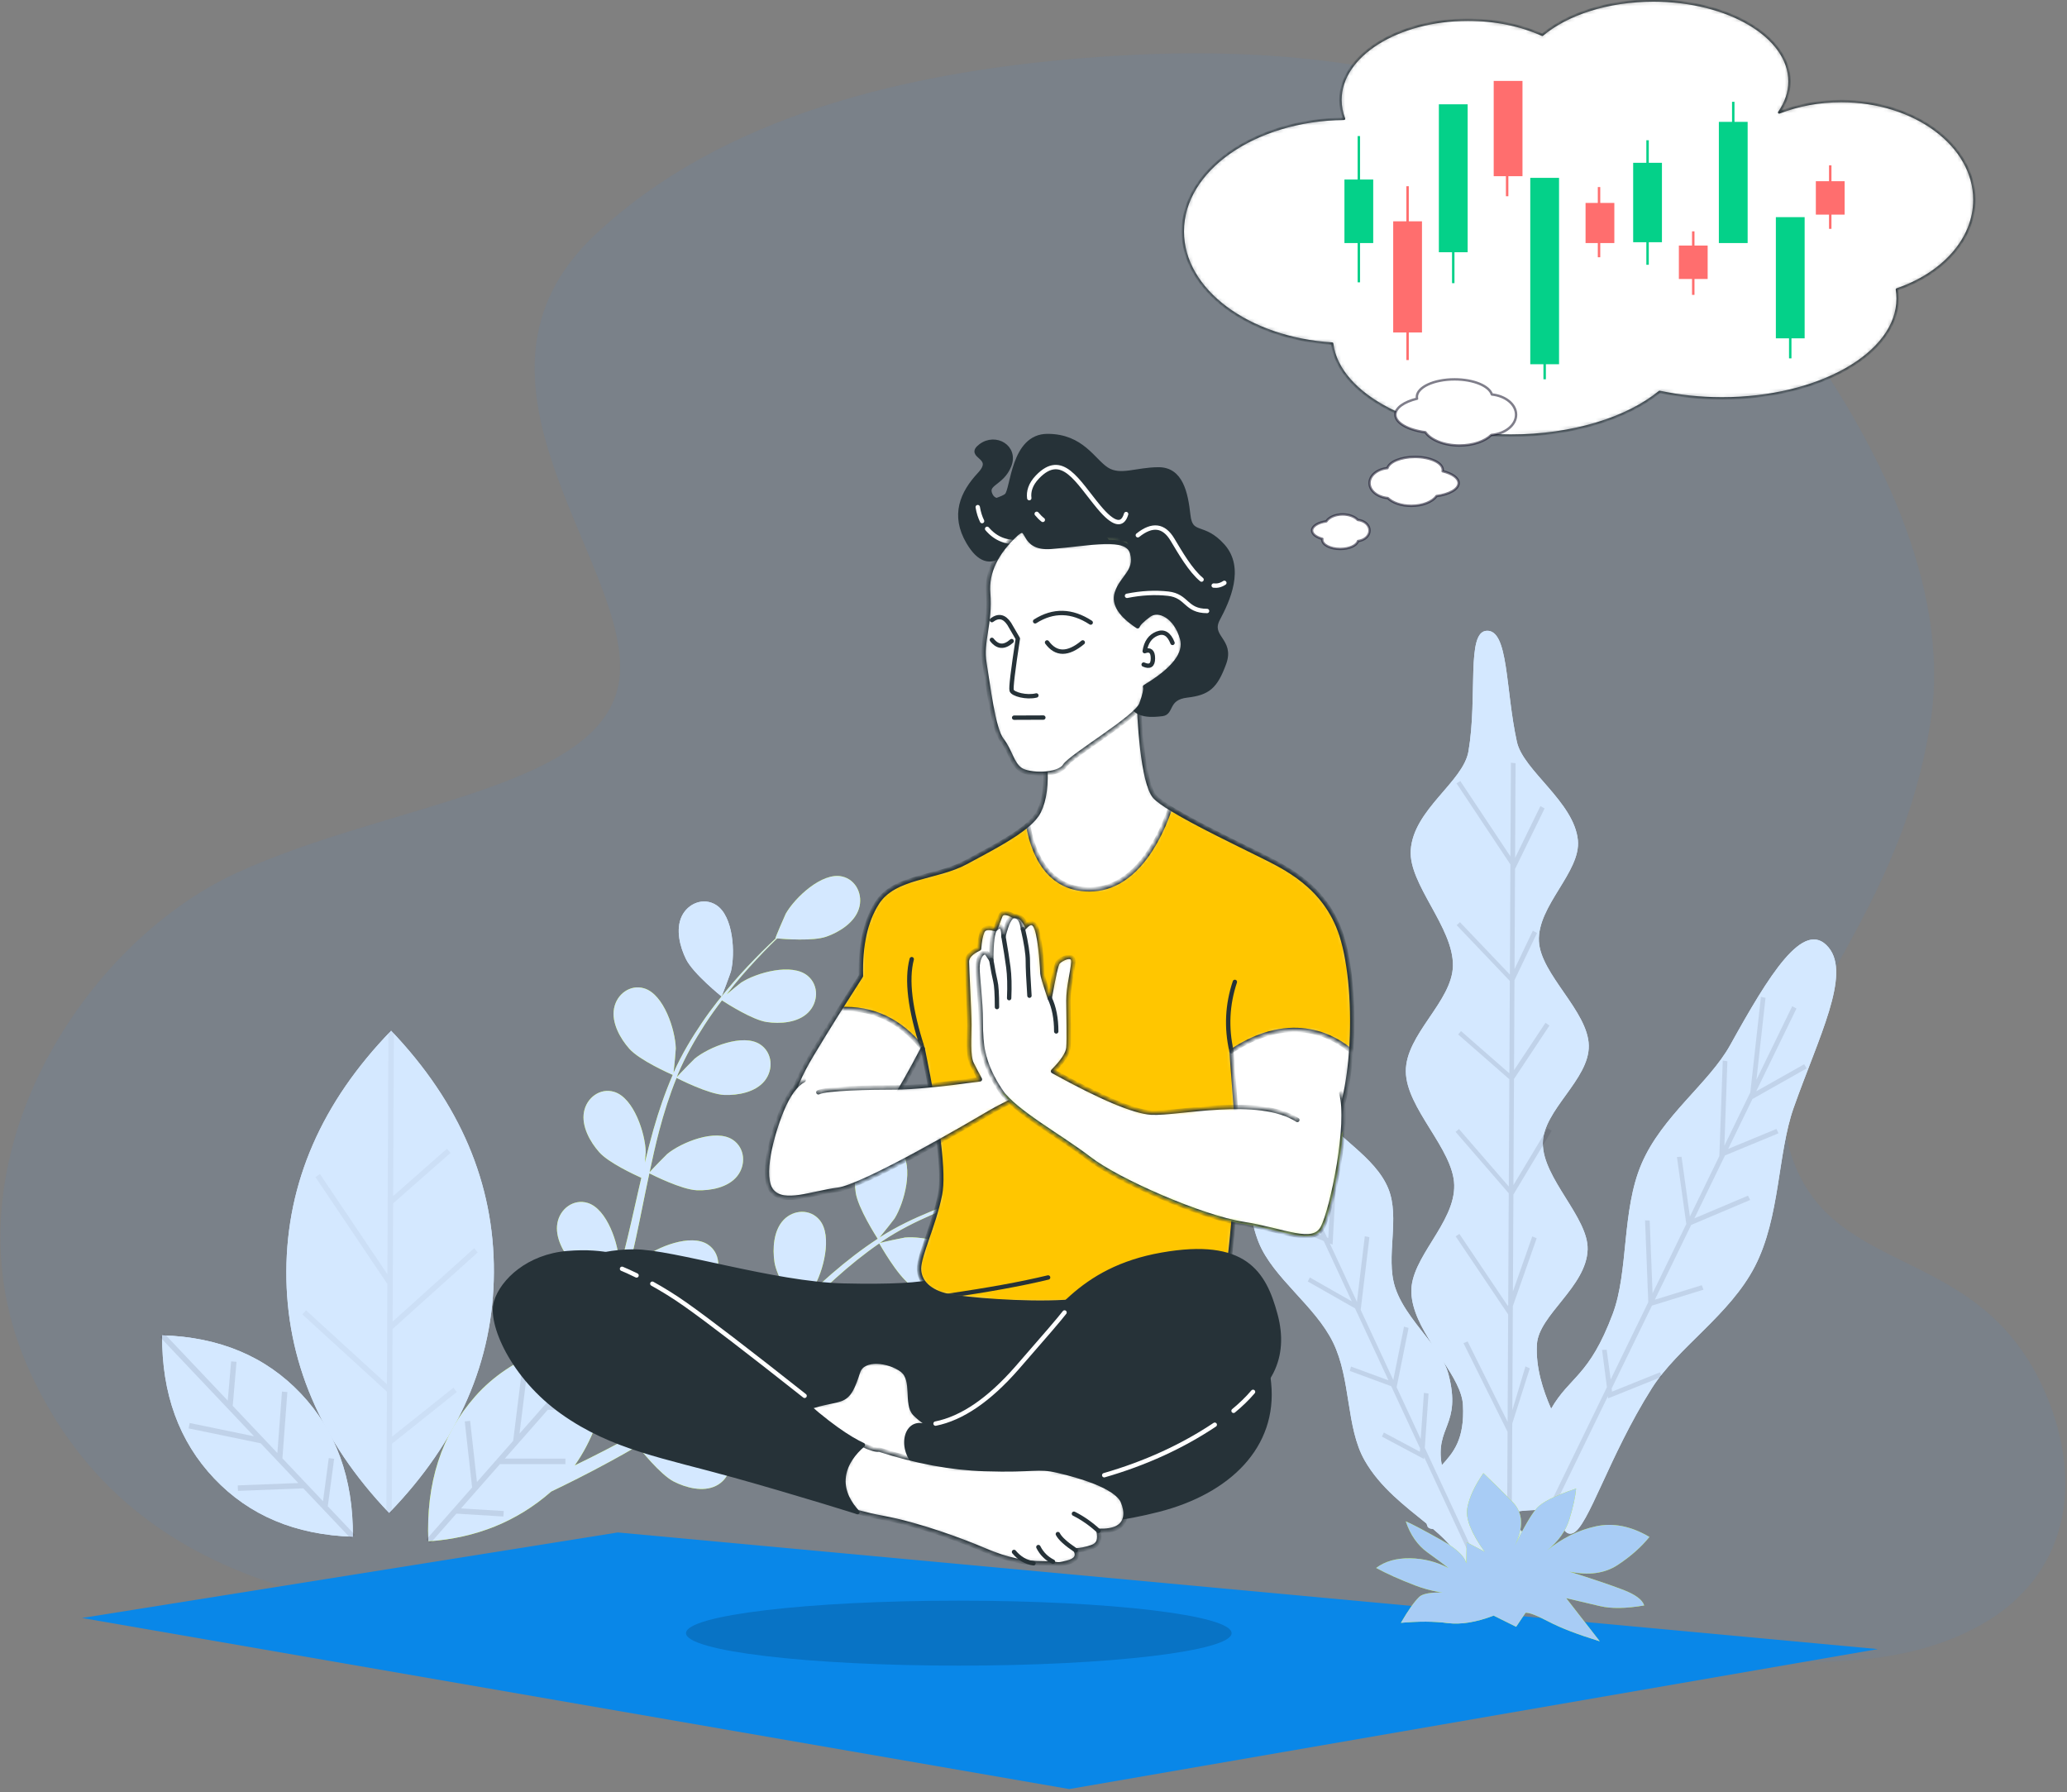 <svg xmlns="http://www.w3.org/2000/svg" xmlns:xlink="http://www.w3.org/1999/xlink" width="503px" height="436px" viewBox="0 0 503 436"><rect x="0" y="0" width="503" height="436" fill="#808080" stroke="none"/><title>master-your-mind</title><defs><path d="M62.663,19.361 C63.064,24.37 62.56,28.279 61.159,31.081 C59.056,35.292 50.641,39.499 43.426,43.405 C36.214,47.314 25.995,46.711 21.788,53.323 C18.982,57.732 17.68,63.642 17.878,71.056 C13.473,77.87 9.464,84.28 5.857,90.293 C0.447,99.31 -2.558,108.626 4.353,113.737 C11.266,118.845 19.684,111.332 24.189,104.117 C27.197,99.31 30.102,94.199 32.908,88.789 C36.715,107.423 38.116,119.246 37.115,124.255 C35.611,131.768 32.004,138.983 32.004,142.289 C32.004,145.596 34.71,148.001 38.917,148.902 C43.125,149.803 57.551,151.005 67.47,150.406 C77.388,149.803 105.642,148.001 106.845,144.091 C107.646,141.488 108.647,131.169 109.849,113.134 C121.672,117.143 129.384,115.539 132.992,108.328 C138.402,97.505 138.703,73.16 134.798,61.138 C130.888,49.116 120.97,44.607 114.957,41.603 C108.948,38.598 92.418,30.783 89.413,27.477 C86.405,24.171 85.504,7.939 85.504,2.529 C85.504,-2.88 84.905,2.231 79.194,6.438 C75.387,9.244 69.875,13.551 62.663,19.361 Z" id="path-1"></path><path d="M102.542,11.451 C97.856,9.106 86.771,3.838 80.691,0.064 C78.693,6.069 72.823,19.865 61.067,19.865 C50.24,19.865 47.059,9.73 46.126,4.058 C42.536,7.208 36.434,10.316 31.011,13.253 C23.799,17.162 13.579,16.559 9.372,23.171 C6.566,27.58 5.264,33.49 5.463,40.904 C3.977,43.206 2.256,45.906 0.305,49.006 C8.396,48.605 15.126,51.815 20.493,58.637 C24.299,77.271 25.7,89.094 24.7,94.103 C23.196,101.616 19.588,108.831 19.588,112.137 C19.588,115.443 22.295,117.849 26.502,118.75 C30.709,119.651 45.136,120.853 55.054,120.254 C64.972,119.651 93.227,117.849 94.429,113.939 C95.231,111.336 96.231,101.017 97.434,82.982 L95.632,59.24 C110.736,49.251 121.296,56.242 124.755,59.251 C125.493,49.045 124.642,37.949 122.382,30.986 C118.473,18.964 108.555,14.455 102.542,11.451 Z" id="path-3"></path><path d="M9.273,40.737 C7.297,41.791 5.52,44.228 3.938,48.048 C1.568,53.777 -1.398,64.444 1.568,67.803 C4.53,71.162 11.248,68.2 17.57,67.409 C23.891,66.618 50.17,51.209 54.515,48.641 C58.864,46.072 62.418,45.083 63.802,42.713 C65.185,40.34 64.791,31.844 64.987,27.697 C65.118,24.93 64.855,17.357 64.196,4.977 C63.277,1.947 62.025,0.564 60.442,0.827 C58.598,-0.227 57.481,-0.227 57.083,0.827 C56.689,1.88 56.296,2.934 55.898,3.987 C54.189,3.462 53.132,3.657 52.738,4.58 C52.344,5.502 52.078,6.885 51.947,8.73 C49.971,9.652 48.985,10.706 48.985,11.891 C48.985,13.668 49.577,24.338 49.577,27.3 C49.577,30.266 49.183,34.81 50.17,36.786 C50.829,38.102 51.486,39.354 52.145,40.539 C42.529,41.855 35.682,42.514 31.599,42.514 C25.473,42.514 14.803,42.713 12.827,43.699" id="path-5"></path><path d="M77.959,49.708 C68.477,43.582 48.719,48.325 42.397,47.931 C38.183,47.665 30.212,44.309 18.492,37.853 C20.862,35.484 22.114,33.572 22.245,32.124 C22.444,29.95 22.245,24.022 22.245,20.667 C22.245,17.307 23.231,13.948 23.43,11.38 C23.629,8.812 20.269,10.589 19.677,11.38 C19.28,11.905 18.623,14.803 17.701,20.071 C16.516,16.516 15.924,14.54 15.924,14.147 C15.924,13.551 15.527,6.243 14.54,3.278 C13.881,1.302 12.76,1.302 11.181,3.278 C10.982,1.501 10.39,0.117 9.007,0.117 C8.084,0.117 7.229,1.763 6.438,5.058 C6.438,2.093 5.452,2.292 4.463,3.278 C3.806,3.938 3.476,6.438 3.476,10.787 L2.292,9.007 C0.908,8.613 0.117,10.787 0.117,12.763 C0.117,14.739 0.908,20.667 0.908,25.604 C0.908,28.896 1.103,31.401 1.501,33.111 C2.157,36.275 3.608,39.499 5.846,42.795 C9.205,47.733 20.468,53.859 27.382,59.19 C34.295,64.525 54.646,73.415 64.724,74.997 C74.798,76.579 81.712,80.332 84.085,75.987 C86.455,71.638 90.8,50.301 88.629,43.188" id="path-7"></path><path d="M38.009,16.988 C35.64,15.934 33.664,14.618 32.082,13.036 C29.712,10.667 32.082,4.739 28.921,2.366 C25.761,-0.004 19.439,-0.795 18.254,2.763 C17.066,6.318 16.279,8.691 13.905,9.478 C11.536,10.269 8.769,10.269 4.423,12.245 C1.525,13.561 0.078,16.591 0.078,21.333 C8.769,22.387 16.935,24.363 24.576,27.261 C32.213,30.159 37.747,30.819 41.17,29.237 C41.436,23.969 40.382,19.886 38.009,16.988 Z" id="path-9"></path><path d="M52.312,6.293 C47.176,5.105 46.778,6.293 34.529,5.896 C26.364,5.633 17.804,4.051 8.847,1.156 C8.081,1.27 6.754,0.89 4.867,0.018 C2.827,1.784 0.38,4.629 0.153,8.269 C-0.06,11.653 1.767,14.459 3.512,16.35 C5.665,16.921 7.694,17.4 9.634,17.751 C18.329,19.333 28.999,23.284 34.529,25.654 C40.063,28.024 44.409,28.815 48.754,28.815 C53.103,28.815 51.411,29.46 54.575,28.669 C56.682,28.144 57.378,27.137 56.658,25.654 C57.711,25.654 59.031,25.392 60.609,24.863 C62.191,24.338 62.716,23.018 62.191,20.911 C64.185,20.968 65.703,20.723 66.746,20.174 C69.155,18.907 69.155,16.243 68.119,13.799 C66.54,10.092 57.449,7.478 52.312,6.293 Z" id="path-11"></path><path d="M8.216,0.706 C3.207,5.314 0.901,10.12 1.302,15.133 C1.905,22.646 -0.5,26.853 0.401,32.263 C1.302,37.672 2.504,48.194 4.608,50.897 C6.711,53.603 7.013,56.608 9.117,58.112 C11.22,59.612 18.435,59.612 19.936,57.211 C21.44,54.806 37.371,45.487 38.573,42.181 C39.372,39.978 39.673,38.573 39.474,37.974 C46.487,33.767 49.492,29.858 48.492,26.254 C46.988,20.84 42.78,18.737 40.375,20.542 C38.772,21.745 37.871,22.646 37.669,23.245 C33.476,20.489 31.784,17.807 32.582,15.2 C33.785,11.295 37.538,9.954 36.335,5.445 C35.132,0.936 26.147,3.189 16.577,3.923 C9.085,4.498 11.568,-2.061 8.216,0.706 Z" id="path-13"></path><path d="M192.642,48.611 C192.642,35.344 178.135,24.59 160.236,24.59 C154.779,24.59 149.642,25.596 145.129,27.362 C146.75,25.037 147.65,22.49 147.65,19.816 C147.65,8.941 132.828,0.121 114.541,0.121 C103.365,0.121 93.489,3.42 87.494,8.465 C82.399,6.158 76.153,4.796 69.398,4.796 C52.263,4.796 38.373,13.534 38.373,24.316 C38.373,25.895 38.677,27.428 39.241,28.897 C17.509,29.148 0.004,41.315 0.004,56.297 C0.004,70.609 15.979,82.354 36.354,83.593 C37.892,96.103 56.767,105.99 79.84,105.99 C94.919,105.99 108.209,101.766 116.038,95.346 C120.753,96.362 125.861,96.924 131.203,96.924 C154.824,96.924 173.971,86.048 173.971,72.631 C173.971,71.889 173.903,71.154 173.788,70.429 C184.915,66.626 192.642,58.289 192.642,48.611 Z" id="path-15"></path></defs><g id="Page-1" stroke="none" stroke-width="1" fill="none" fill-rule="evenodd"><g id="Psychology-and-Mindset-(Video-hero)" transform="translate(-797, -1339)"><g id="trading-is-mental" transform="translate(-2, -309)"><g id="master-your-mind" transform="translate(799, 1648)"><g id="2926541-ai" transform="translate(0, 12.33)"><path d="M65.767,372.721 C41.174,364.458 20.079,349.41 7.233,321.332 C-15.333,272.009 19.54,217.552 57.492,200.085 C95.445,182.613 148.779,179.533 150.833,151.789 C152.883,124.045 107.752,79.86 144.68,44.925 C175.836,15.449 221.662,5.236 263.081,1.843 C332.048,-3.804 394.544,9.405 437.18,67.959 C456.006,93.819 474.922,129.888 469.825,163.092 C461.617,216.521 425.719,238.1 435.976,268.929 C446.234,299.753 483.157,289.476 498.544,328.523 C507.318,350.785 502.171,372.819 480.14,384.042 C455.088,396.8 425.162,390.506 398.376,390.158 C355.759,389.613 313.15,388.497 270.545,387.301 C234.848,386.301 199.155,385.153 163.466,383.926 C130.879,382.81 97.049,383.229 65.767,372.721 Z" id="&lt;Path&gt;" fill="#388AF7" fill-rule="nonzero" opacity="0.08"></path><polygon id="&lt;Path&gt;" fill="#0987E8" fill-rule="nonzero" points="150.343 360.523 19.948 381.332 260.196 422.956 456.976 388.902"></polygon><g id="Plants" transform="translate(38.939, 140.983)"><path d="M397.546,116.213 C393.608,127.355 394.296,142.79 388.117,154.79 C382.001,166.663 369.33,174.492 363.02,184.47 C352.552,201.029 347.521,218.326 343.804,219.709 C341.048,220.734 340.551,215.162 339.583,213.902 C339.519,213.821 339.434,213.739 339.331,213.665 C336.007,214.321 329.058,213.81 328.657,215.314 C328.072,217.506 337.979,224.342 337.156,225.988 C336.053,228.191 327.88,221.27 326.096,221.671 C325.816,221.735 325.479,222.079 325.106,222.572 C325.418,225.988 320.133,229.663 320.292,231.955 C320.569,235.906 320.331,239.642 315.802,235.069 C314.156,233.402 317.022,226.751 314.446,223.342 C313.255,221.767 311.637,220.245 309.796,218.688 C309.196,218.652 308.728,218.51 308.498,218.184 L308.2,217.365 C303.123,213.225 296.916,208.649 293.127,201.973 C288.579,193.956 289.867,182.349 285.465,173.311 C281.13,164.414 270.886,157.649 267.381,149.015 C263.294,138.948 266.427,127.902 264.476,120.027 C260.793,105.163 259.357,93.252 268.853,96.309 C275.011,98.296 277.125,109.143 282.287,117.292 C286.153,123.396 295.653,128.019 298.874,135.812 C301.846,143.006 298.179,152.435 300.537,159.827 C302.183,164.985 306.366,169.483 309.611,173.843 C307.011,169.767 304.688,165.507 304.514,161.186 C304.173,152.726 315.181,144.315 314.943,134.993 C314.716,126.21 303.233,116.359 303.17,107.363 C303.106,98.324 314.461,90.396 314.627,81.68 C314.808,72.347 303.829,61.872 304.361,53.55 C304.996,43.621 317.142,36.945 318.409,29.492 C320.704,16.02 317.806,0.39 322.846,0.156 C328.199,-0.092 327.369,14.32 330.196,27.183 C331.732,34.164 344.098,41.769 345.035,51.085 C345.815,58.825 335.12,67.033 335.553,75.707 C335.957,83.77 347.536,92.723 347.688,101.073 C347.837,109.37 336.557,116.742 336.507,124.83 C336.454,133.393 347.624,142.914 347.404,150.686 C347.145,159.763 335.475,166.617 335.067,173.765 C334.744,179.391 336.511,184.861 338.526,189.44 C343.08,181.516 347.791,181.64 353.527,166.337 C357.415,155.961 355.652,141.264 360.512,129.885 C365.496,118.207 376.929,110.275 382.094,100.97 C391.508,84.004 400.036,69.974 406.041,77.204 C411.55,83.837 403.629,99.002 397.546,116.213 Z M312.229,177.844 C312.8,178.901 313.265,179.962 313.542,181.03 C316.805,193.576 310.232,193.633 311.921,203.172 C314.656,200.178 317.515,196.957 317.068,188.518 C316.898,185.244 314.72,181.647 312.229,177.844 Z M318.434,216.953 C319.413,217.556 320.512,218.141 321.541,218.748 C321.63,217.992 321.566,217.379 321.25,217.01 C320.892,216.588 319.814,216.673 318.434,216.953 Z" id="&lt;Compound-Path&gt;" fill="#D4E8FF"></path><path d="M397.546,116.213 C393.608,127.355 394.296,142.79 388.117,154.79 C382.001,166.663 369.33,174.492 363.02,184.47 C352.552,201.029 347.521,218.326 343.804,219.709 C341.048,220.734 340.551,215.162 339.583,213.902 C339.519,213.821 339.434,213.739 339.331,213.665 C336.007,214.321 329.058,213.81 328.657,215.314 C328.072,217.506 337.979,224.342 337.156,225.988 C336.053,228.191 327.88,221.27 326.096,221.671 C325.816,221.735 325.479,222.079 325.106,222.572 C325.418,225.988 320.133,229.663 320.292,231.955 C320.569,235.906 320.331,239.642 315.802,235.069 C314.156,233.402 317.022,226.751 314.446,223.342 C313.255,221.767 311.637,220.245 309.796,218.688 C309.196,218.652 308.728,218.51 308.498,218.184 L308.2,217.365 C303.123,213.225 296.916,208.649 293.127,201.973 C288.579,193.956 289.867,182.349 285.465,173.311 C281.13,164.414 270.886,157.649 267.381,149.015 C263.294,138.948 266.427,127.902 264.476,120.027 C260.793,105.163 259.357,93.252 268.853,96.309 C275.011,98.296 277.125,109.143 282.287,117.292 C286.153,123.396 295.653,128.019 298.874,135.812 C301.846,143.006 298.179,152.435 300.537,159.827 C302.183,164.985 306.366,169.483 309.611,173.843 C307.011,169.767 304.688,165.507 304.514,161.186 C304.173,152.726 315.181,144.315 314.943,134.993 C314.716,126.21 303.233,116.359 303.17,107.363 C303.106,98.324 314.461,90.396 314.627,81.68 C314.808,72.347 303.829,61.872 304.361,53.55 C304.996,43.621 317.142,36.945 318.409,29.492 C320.704,16.02 317.806,0.39 322.846,0.156 C328.199,-0.092 327.369,14.32 330.196,27.183 C331.732,34.164 344.098,41.769 345.035,51.085 C345.815,58.825 335.12,67.033 335.553,75.707 C335.957,83.77 347.536,92.723 347.688,101.073 C347.837,109.37 336.557,116.742 336.507,124.83 C336.454,133.393 347.624,142.914 347.404,150.686 C347.145,159.763 335.475,166.617 335.067,173.765 C334.744,179.391 336.511,184.861 338.526,189.44 C343.08,181.516 347.791,181.64 353.527,166.337 C357.415,155.961 355.652,141.264 360.512,129.885 C365.496,118.207 376.929,110.275 382.094,100.97 C391.508,84.004 400.036,69.974 406.041,77.204 C411.55,83.837 403.629,99.002 397.546,116.213 Z M312.229,177.844 C312.8,178.901 313.265,179.962 313.542,181.03 C316.805,193.576 310.232,193.633 311.921,203.172 C314.656,200.178 317.515,196.957 317.068,188.518 C316.898,185.244 314.72,181.647 312.229,177.844 Z M318.434,216.953 C319.413,217.556 320.512,218.141 321.541,218.748 C321.63,217.992 321.566,217.379 321.25,217.01 C320.892,216.588 319.814,216.673 318.434,216.953 Z" id="&lt;Compound-Path&gt;" fill="#D4E8FF"></path><polygon id="&lt;Path&gt;" fill-opacity="0.1" fill="#131127" fill-rule="nonzero" points="333.336 179.625 332.275 179.132 329.083 189.806 329.21 164.467 335.007 147.972 333.935 147.511 329.228 160.906 329.345 137.33 338.657 121.814 337.674 121.165 329.356 135.025 329.487 109.211 338.114 96.217 337.153 95.532 329.498 107.061 329.608 85.164 335.099 73.688 334.074 73.117 329.622 82.468 329.742 58.112 336.936 43.384 335.911 42.812 329.757 55.412 329.874 32.376 328.739 32.27 328.625 55.065 316.426 36.718 315.504 37.289 328.614 57.012 328.483 83.794 316.327 71.045 315.543 71.794 328.472 85.355 328.363 107.834 316.596 97.551 315.897 98.377 328.355 109.268 328.224 135.372 316.103 121.382 315.277 122.084 328.214 137.015 328.079 164.173 327.99 164.425 316.209 146.908 315.287 147.486 328.068 166.486 327.937 192.626 318.203 173.055 317.199 173.488 327.923 195.052 327.763 227.01 328.895 227.113 329.065 193.048"></polygon><polygon id="&lt;Path&gt;" fill-opacity="0.096" fill="#131127" fill-rule="nonzero" points="393.863 122.421 393.353 121.364 381.608 126.22 387.517 114.078 400.724 106.625 400.103 105.621 388.422 112.212 398.223 92.067 397.198 91.496 388.489 109.395 390.699 89.456 389.575 89.229 386.999 112.457 380.689 125.433 381.42 104.883 380.288 104.741 379.461 127.955 372.292 142.687 370.26 128.129 369.139 128.189 371.416 144.492 363.211 161.36 362.512 143.648 361.381 143.595 362.165 163.506 353.02 182.31 352.044 175.091 350.92 175.113 352.098 184.208 337.397 214.42 338.423 214.991 352.335 186.397 352.392 186.918 365.51 181.64 365.01 180.579 353.339 185.276 353.257 184.499 363.062 164.347 375.602 160.473 375.183 159.384 363.757 162.913 372.612 144.716 386.95 138.65 386.432 137.596 373.388 143.112 380.838 127.809"></polygon><polygon id="&lt;Path&gt;" fill-opacity="0.1" fill="#131127" fill-rule="nonzero" points="308.696 185.744 307.568 185.563 306.788 196.808 300.931 184.208 303.836 169.781 302.726 169.462 300.112 182.445 292.187 165.393 294.308 147.706 293.184 147.472 291.272 163.421 284.685 149.246 285.344 149.515 286.291 132.116 285.16 131.953 284.294 147.894 284 147.774 276.583 131.818 278.016 115.5 276.888 115.298 275.621 129.746 267.803 112.921 266.785 113.326 275.096 131.208 266.001 125.617 265.476 126.571 275.926 132.999 282.507 147.16 273.855 143.595 273.507 144.641 283.191 148.628 290.016 163.311 279.8 157.497 279.31 158.476 290.807 165.021 298.948 182.534 289.828 179.174 289.523 180.238 299.608 183.956 306.632 199.068 306.575 199.891 297.813 195.229 297.356 196.223 307.593 201.671 307.625 201.207 321.052 230.096 322.07 229.691 307.781 198.947"></polygon><g id="Group-39" transform="translate(295.944, 205.116)" fill-rule="nonzero"><path d="M21.901,23.501 C22.564,21.305 20.567,18.904 15.899,16.293 C11.234,13.682 8.34,12.16 7.212,11.727 C8.315,15.012 10.071,17.524 12.479,19.269 C14.892,21.011 16.605,22.284 17.619,23.082 C14.725,21.561 11.607,20.769 8.265,20.713 C4.924,20.656 2.171,21.436 0,23.054 C2.522,24.43 5.661,25.842 9.422,27.286 C13.182,28.733 17.162,29.446 21.365,29.425 C15.282,28.723 11.642,28.96 10.447,30.134 C9.251,31.308 7.779,33.398 6.03,36.406 C10.344,36.019 14.115,36.037 17.346,36.463 C20.574,36.885 24.324,36.285 28.595,34.657 L34.068,37.371 L36.36,33.962 C37.222,33.884 39.102,34.607 42,36.129 C44.895,37.651 49.031,39.24 54.405,40.897 L46.25,30.407 C48.992,31.053 51.734,31.699 54.476,32.344 C57.222,32.99 60.804,32.937 65.228,32.185 C64.809,30.798 63.096,29.524 60.088,28.371 C57.08,27.215 52.702,25.736 46.952,23.934 C51.684,24.938 55.622,24.405 58.765,22.344 C61.908,20.283 64.486,18.006 66.501,15.512 C62.021,12.873 57.665,12.015 53.429,12.941 C49.198,13.863 45.246,15.817 41.581,18.804 C44.348,16.598 46.175,14.033 47.062,11.103 C47.949,8.177 48.481,5.725 48.658,3.749 C43.525,5.456 40.308,7.077 38.999,8.62 C37.694,10.159 35.945,13.164 33.749,17.634 C35.945,13.164 35.76,9.62 33.196,7.002 C30.631,4.381 28.265,2.047 26.094,1.14894951e-13 C23.93,3.143 22.625,5.981 22.181,8.514 C21.734,11.05 23.136,14.576 26.385,19.095 L22.039,16.811 L21.901,23.501 Z" id="&lt;Path&gt;" fill="#C6FF00"></path><path d="M21.901,23.501 C22.564,21.305 20.567,18.904 15.899,16.293 C11.234,13.682 8.34,12.16 7.212,11.727 C8.315,15.012 10.071,17.524 12.479,19.269 C14.892,21.011 16.605,22.284 17.619,23.082 C14.725,21.561 11.607,20.769 8.265,20.713 C4.924,20.656 2.171,21.436 0,23.054 C2.522,24.43 5.661,25.842 9.422,27.286 C13.182,28.733 17.162,29.446 21.365,29.425 C15.282,28.723 11.642,28.96 10.447,30.134 C9.251,31.308 7.779,33.398 6.03,36.406 C10.344,36.019 14.115,36.037 17.346,36.463 C20.574,36.885 24.324,36.285 28.595,34.657 L34.068,37.371 L36.36,33.962 C37.222,33.884 39.102,34.607 42,36.129 C44.895,37.651 49.031,39.24 54.405,40.897 L46.25,30.407 C48.992,31.053 51.734,31.699 54.476,32.344 C57.222,32.99 60.804,32.937 65.228,32.185 C64.809,30.798 63.096,29.524 60.088,28.371 C57.08,27.215 52.702,25.736 46.952,23.934 C51.684,24.938 55.622,24.405 58.765,22.344 C61.908,20.283 64.486,18.006 66.501,15.512 C62.021,12.873 57.665,12.015 53.429,12.941 C49.198,13.863 45.246,15.817 41.581,18.804 C44.348,16.598 46.175,14.033 47.062,11.103 C47.949,8.177 48.481,5.725 48.658,3.749 C43.525,5.456 40.308,7.077 38.999,8.62 C37.694,10.159 35.945,13.164 33.749,17.634 C35.945,13.164 35.76,9.62 33.196,7.002 C30.631,4.381 28.265,2.047 26.094,1.14894951e-13 C23.93,3.143 22.625,5.981 22.181,8.514 C21.734,11.05 23.136,14.576 26.385,19.095 L22.039,16.811 L21.901,23.501 Z" id="&lt;Path&gt;" fill="#A8CCF5"></path></g><path d="M136.639,89.118 C136.635,89.115 129.775,83.609 128.015,80.073 C126.518,77.061 125.433,72.801 126.979,69.594 C128.49,66.454 132.282,64.947 135.326,66.873 C139.554,69.544 140.009,78.657 138.93,83.042 C138.838,83.421 136.713,89.175 136.639,89.118 Z" id="&lt;Path&gt;" fill="#D4E8FF" fill-rule="nonzero"></path><path d="M200.128,135.034 C199.844,135.297 194.949,138.905 194.921,138.819 C194.917,138.812 192.182,130.373 192.636,126.439 C193.019,123.087 194.428,118.926 197.457,117.117 C200.426,115.343 204.406,116.212 205.9,119.526 C207.975,124.127 203.406,131.984 200.128,135.034 Z" id="&lt;Path&gt;" fill="#D4E8FF" fill-rule="nonzero"></path><path d="M56.242,97.469 C73.003,115.049 81.336,134.637 81.247,156.233 C81.155,177.829 72.656,197.343 55.746,214.778 C38.988,197.197 30.652,177.609 30.744,156.013 C30.837,134.417 39.336,114.9 56.242,97.469 Z" id="&lt;Path&gt;" fill="#D4E8FF" fill-rule="nonzero"></path><path d="M92.084,175.633 C91.73,175.236 91.418,174.846 91.176,174.473 C89.349,171.657 87.789,167.553 88.963,164.186 C90.109,160.887 93.706,158.95 96.948,160.508 C100.36,162.143 102.035,167.705 102.396,172.256 C103.759,171.937 104.986,171.699 106.04,171.518 C106.49,170.49 106.944,169.45 107.402,168.4 C107.902,167.326 108.246,166.24 108.682,165.148 C109.282,163.53 109.825,161.831 110.367,160.135 C108.381,159.231 102.588,156.478 100.431,154.055 C98.204,151.554 96.05,147.734 96.71,144.226 C97.352,140.792 100.616,138.319 104.057,139.359 C108.828,140.802 111.634,149.472 111.733,153.988 C111.737,154.137 111.658,155.091 111.559,156.226 C112.038,154.555 112.528,152.888 112.957,151.178 C114.184,146.329 115.287,141.349 116.412,136.365 C116.646,135.325 116.894,134.293 117.132,133.254 C115.454,132.502 109.158,129.579 106.898,127.039 C104.67,124.534 102.514,120.718 103.173,117.209 C103.819,113.772 107.082,111.303 110.52,112.342 C115.291,113.786 118.097,122.456 118.196,126.971 C118.2,127.135 118.107,128.277 117.99,129.554 C118.64,126.854 119.321,124.169 120.076,121.53 C121.392,116.911 122.935,112.431 124.769,108.217 C124.173,107.958 116.724,104.677 114.209,101.857 C111.985,99.352 109.832,95.535 110.488,92.027 C111.13,88.59 114.393,86.121 117.834,87.16 C122.605,88.604 125.411,97.273 125.511,101.789 C125.518,102.108 125.149,106.241 124.968,107.71 C124.989,107.66 125.007,107.607 125.028,107.557 C126.993,103.148 129.406,99.185 131.871,95.539 C134.326,91.899 136.944,88.682 139.423,85.787 C141.903,82.886 144.343,80.385 146.521,78.189 C147.71,77.011 148.82,75.954 149.863,74.979 C149.849,74.979 149.813,74.975 149.756,74.972 C149.668,74.961 152.084,69.328 152.275,68.987 C154.506,65.078 161.076,58.86 165.943,59.931 C169.448,60.704 171.136,64.468 170.068,67.795 C168.983,71.19 165.283,73.482 162.147,74.581 C158.93,75.709 151.903,75.167 150.161,75.007 C149.093,76.043 147.969,77.16 146.748,78.423 C144.624,80.658 142.243,83.205 139.838,86.149 C139.196,86.933 138.536,87.802 137.884,88.632 C139.271,87.465 141.197,85.89 141.403,85.759 C145.156,83.336 153.804,80.892 157.635,84.124 C160.398,86.451 160.189,90.58 157.734,93.034 C155.23,95.539 150.909,95.837 147.625,95.347 C144.198,94.833 138.072,90.945 136.741,90.08 C135.319,91.938 133.904,93.886 132.541,96.004 C130.19,99.639 127.877,103.641 126.039,108.011 C125.936,108.256 125.862,108.518 125.763,108.763 C126.348,108.068 129.845,104.478 130.119,104.255 C133.584,101.427 141.921,98.033 146.078,100.817 C149.072,102.821 149.313,106.95 147.139,109.664 C144.918,112.431 140.658,113.211 137.337,113.091 C133.513,112.949 125.979,109.086 125.699,108.941 C124.031,113.055 122.627,117.411 121.445,121.917 C120.587,125.18 119.849,128.522 119.136,131.884 C119.924,130.994 123.173,127.66 123.436,127.447 C126.901,124.616 135.237,121.221 139.395,124.006 C142.389,126.014 142.63,130.139 140.455,132.853 C138.235,135.623 133.975,136.404 130.658,136.28 C126.923,136.141 119.686,132.473 119.079,132.161 C118.757,133.687 118.43,135.212 118.118,136.744 C117.104,141.746 116.107,146.762 114.972,151.686 C114.578,153.392 114.131,155.055 113.688,156.73 C114.908,155.431 117.171,153.119 117.387,152.941 C120.853,150.114 129.189,146.719 133.347,149.5 C136.341,151.508 136.582,155.637 134.407,158.347 C132.187,161.118 127.926,161.898 124.61,161.778 C121.275,161.653 115.124,158.702 113.404,157.844 C112.648,160.618 111.839,163.353 110.914,166.01 C110.491,167.145 110.133,168.329 109.665,169.397 C109.431,169.968 109.2,170.529 108.966,171.096 C109.378,171.05 109.697,171.018 109.927,171.001 C109.97,172.058 109.942,173.441 109.846,175.154 C113.503,172.508 118.778,170.227 122.208,171.827 C125.468,173.349 126.319,177.393 124.578,180.408 C124.354,180.791 124.095,181.149 123.808,181.483 C123.269,185.477 121.016,189.918 119.083,192.185 C118.895,192.405 116.408,194.736 115.11,195.899 C116.366,195.207 117.611,194.526 118.902,193.785 C120.771,192.735 122.712,191.561 124.595,190.433 C125.553,189.812 126.522,189.188 127.497,188.553 C128.494,187.935 129.37,187.222 130.328,186.556 C131.711,185.545 133.084,184.431 134.457,183.32 C133.29,181.454 129.955,175.91 129.469,172.678 C128.969,169.344 129.246,164.952 131.701,162.395 C134.102,159.89 138.167,159.66 140.47,162.455 C143.666,166.332 141.3,175.137 138.93,178.961 C138.856,179.085 138.27,179.84 137.572,180.727 C138.88,179.606 140.189,178.489 141.477,177.304 C145.134,173.945 148.756,170.412 152.399,166.882 C153.158,166.148 153.928,165.424 154.691,164.693 C153.698,163.126 150.033,157.155 149.526,153.771 C149.029,150.433 149.302,146.042 151.757,143.484 C154.159,140.98 158.224,140.749 160.526,143.544 C163.722,147.422 161.356,156.226 158.99,160.05 C158.905,160.185 158.206,161.086 157.415,162.086 C159.423,160.199 161.445,158.344 163.509,156.563 C167.117,153.449 170.835,150.579 174.651,148.092 C174.297,147.542 169.859,140.629 169.299,136.865 C168.798,133.53 169.075,129.139 171.526,126.581 C173.931,124.077 177.993,123.846 180.295,126.642 C183.495,130.519 181.129,139.323 178.759,143.147 C178.589,143.417 176.042,146.655 175.091,147.78 C175.137,147.752 175.18,147.716 175.226,147.688 C179.259,145.109 183.42,143.158 187.457,141.498 C191.48,139.841 195.407,138.624 199.05,137.603 C202.689,136.567 206.084,135.85 209.092,135.244 C210.724,134.925 212.221,134.666 213.622,134.439 C213.612,134.431 213.583,134.407 213.541,134.371 C213.47,134.314 218.542,130.969 218.886,130.795 C222.87,128.784 231.728,127.28 235.2,130.902 C237.705,133.513 237.07,137.599 234.377,139.774 C231.625,141.998 227.301,141.835 224.083,140.994 C220.788,140.132 215.222,135.737 213.853,134.63 C212.405,134.896 210.859,135.194 209.156,135.563 C206.169,136.237 202.803,137.028 199.199,138.135 C198.237,138.429 197.216,138.784 196.219,139.11 C198.01,138.915 200.472,138.681 200.714,138.688 C205.158,138.766 213.704,141.579 215.144,146.421 C216.183,149.912 213.768,153.239 210.391,153.91 C206.939,154.594 203.172,152.423 200.699,150.171 C198.12,147.823 195.123,141.143 194.484,139.674 C192.289,140.43 190.05,141.26 187.762,142.26 C183.828,143.977 179.724,146.017 175.822,148.635 C175.606,148.78 175.396,148.958 175.18,149.107 C176.049,148.855 180.916,147.819 181.264,147.787 C185.691,147.372 194.484,149.213 196.439,153.867 C197.851,157.219 195.808,160.795 192.523,161.838 C189.167,162.906 185.191,161.167 182.491,159.202 C179.376,156.943 175.191,149.493 175.031,149.213 C171.409,151.714 167.873,154.559 164.442,157.656 C161.952,159.898 159.522,162.271 157.107,164.672 C158.245,164.374 162.768,163.413 163.101,163.381 C167.528,162.966 176.322,164.807 178.277,169.461 C179.689,172.813 177.645,176.392 174.361,177.435 C171.008,178.5 167.028,176.761 164.329,174.8 C161.289,172.59 157.245,165.474 156.908,164.874 C155.808,165.967 154.709,167.052 153.62,168.156 C150.058,171.76 146.5,175.385 142.882,178.854 C141.63,180.057 140.353,181.196 139.076,182.341 C140.796,181.944 143.939,181.284 144.216,181.256 C148.643,180.841 157.436,182.682 159.395,187.336 C160.803,190.688 158.763,194.264 155.478,195.307 C152.123,196.374 148.146,194.636 145.443,192.675 C142.729,190.702 139.203,184.793 138.231,183.115 C136.096,185.005 133.936,186.832 131.726,188.528 C130.757,189.237 129.814,190.025 128.845,190.653 C127.88,191.309 126.93,191.955 125.986,192.597 C123.989,193.852 122.134,195.026 120.246,196.147 C119.296,196.722 118.384,197.24 117.455,197.786 C119.14,197.119 121.821,196.105 122.077,196.041 C126.39,194.948 135.358,195.413 137.987,199.712 C139.877,202.809 138.394,206.658 135.305,208.194 C132.144,209.766 127.955,208.659 124.993,207.137 C121.726,205.456 116.813,199.273 116.213,198.513 C113.929,199.837 111.694,201.103 109.58,202.245 C103.94,205.317 99.012,207.765 95.192,209.588 C86.916,216.86 76.952,220.897 65.302,221.699 C64.689,207.52 68.488,195.764 76.703,186.431 C81.173,181.355 86.767,177.936 92.084,175.633 Z M114.255,196.374 C113.868,195.505 110.892,188.748 110.687,184.934 C109.995,184.807 109.303,184.658 108.629,184.502 C107.437,190.351 105.178,197.215 100.921,203.228 C103.177,202.139 105.617,200.929 108.214,199.588 C110.147,198.595 112.18,197.51 114.255,196.374 Z" id="&lt;Compound-Path&gt;" fill="#C6FF00"></path><path d="M0.518,171.568 C14.477,172.001 25.729,176.729 34.274,185.754 C42.819,194.775 47.037,206.381 46.931,220.574 C32.972,220.138 21.72,215.409 13.178,206.388 C4.633,197.368 0.411,185.761 0.518,171.568 Z" id="&lt;Path&gt;" fill="#D4E8FF" fill-rule="nonzero"></path><path d="M136.639,89.118 C136.635,89.115 129.775,83.609 128.015,80.073 C126.518,77.061 125.433,72.801 126.979,69.594 C128.49,66.454 132.282,64.947 135.326,66.873 C139.554,69.544 140.009,78.657 138.93,83.042 C138.838,83.421 136.713,89.175 136.639,89.118 Z" id="&lt;Path&gt;" fill="#D4E8FF" fill-rule="nonzero"></path><path d="M200.128,135.034 C199.844,135.297 194.949,138.905 194.921,138.819 C194.917,138.812 192.182,130.373 192.636,126.439 C193.019,123.087 194.428,118.926 197.457,117.117 C200.426,115.343 204.406,116.212 205.9,119.526 C207.975,124.127 203.406,131.984 200.128,135.034 Z" id="&lt;Path&gt;" fill="#D4E8FF" fill-rule="nonzero"></path><path d="M56.242,97.469 C73.003,115.049 81.336,134.637 81.247,156.233 C81.155,177.829 72.656,197.343 55.746,214.778 C38.988,197.197 30.652,177.609 30.744,156.013 C30.837,134.417 39.336,114.9 56.242,97.469 Z" id="&lt;Path&gt;" fill="#D4E8FF" fill-rule="nonzero"></path><path d="M92.084,175.633 C91.73,175.236 91.418,174.846 91.176,174.473 C89.349,171.657 87.789,167.553 88.963,164.186 C90.109,160.887 93.706,158.95 96.948,160.508 C100.36,162.143 102.035,167.705 102.396,172.256 C103.759,171.937 104.986,171.699 106.04,171.518 C106.49,170.49 106.944,169.45 107.402,168.4 C107.902,167.326 108.246,166.24 108.682,165.148 C109.282,163.53 109.825,161.831 110.367,160.135 C108.381,159.231 102.588,156.478 100.431,154.055 C98.204,151.554 96.05,147.734 96.71,144.226 C97.352,140.792 100.616,138.319 104.057,139.359 C108.828,140.802 111.634,149.472 111.733,153.988 C111.737,154.137 111.658,155.091 111.559,156.226 C112.038,154.555 112.528,152.888 112.957,151.178 C114.184,146.329 115.287,141.349 116.412,136.365 C116.646,135.325 116.894,134.293 117.132,133.254 C115.454,132.502 109.158,129.579 106.898,127.039 C104.67,124.534 102.514,120.718 103.173,117.209 C103.819,113.772 107.082,111.303 110.52,112.342 C115.291,113.786 118.097,122.456 118.196,126.971 C118.2,127.135 118.107,128.277 117.99,129.554 C118.64,126.854 119.321,124.169 120.076,121.53 C121.392,116.911 122.935,112.431 124.769,108.217 C124.173,107.958 116.724,104.677 114.209,101.857 C111.985,99.352 109.832,95.535 110.488,92.027 C111.13,88.59 114.393,86.121 117.834,87.16 C122.605,88.604 125.411,97.273 125.511,101.789 C125.518,102.108 125.149,106.241 124.968,107.71 C124.989,107.66 125.007,107.607 125.028,107.557 C126.993,103.148 129.406,99.185 131.871,95.539 C134.326,91.899 136.944,88.682 139.423,85.787 C141.903,82.886 144.343,80.385 146.521,78.189 C147.71,77.011 148.82,75.954 149.863,74.979 C149.849,74.979 149.813,74.975 149.756,74.972 C149.668,74.961 152.084,69.328 152.275,68.987 C154.506,65.078 161.076,58.86 165.943,59.931 C169.448,60.704 171.136,64.468 170.068,67.795 C168.983,71.19 165.283,73.482 162.147,74.581 C158.93,75.709 151.903,75.167 150.161,75.007 C149.093,76.043 147.969,77.16 146.748,78.423 C144.624,80.658 142.243,83.205 139.838,86.149 C139.196,86.933 138.536,87.802 137.884,88.632 C139.271,87.465 141.197,85.89 141.403,85.759 C145.156,83.336 153.804,80.892 157.635,84.124 C160.398,86.451 160.189,90.58 157.734,93.034 C155.23,95.539 150.909,95.837 147.625,95.347 C144.198,94.833 138.072,90.945 136.741,90.08 C135.319,91.938 133.904,93.886 132.541,96.004 C130.19,99.639 127.877,103.641 126.039,108.011 C125.936,108.256 125.862,108.518 125.763,108.763 C126.348,108.068 129.845,104.478 130.119,104.255 C133.584,101.427 141.921,98.033 146.078,100.817 C149.072,102.821 149.313,106.95 147.139,109.664 C144.918,112.431 140.658,113.211 137.337,113.091 C133.513,112.949 125.979,109.086 125.699,108.941 C124.031,113.055 122.627,117.411 121.445,121.917 C120.587,125.18 119.849,128.522 119.136,131.884 C119.924,130.994 123.173,127.66 123.436,127.447 C126.901,124.616 135.237,121.221 139.395,124.006 C142.389,126.014 142.63,130.139 140.455,132.853 C138.235,135.623 133.975,136.404 130.658,136.28 C126.923,136.141 119.686,132.473 119.079,132.161 C118.757,133.687 118.43,135.212 118.118,136.744 C117.104,141.746 116.107,146.762 114.972,151.686 C114.578,153.392 114.131,155.055 113.688,156.73 C114.908,155.431 117.171,153.119 117.387,152.941 C120.853,150.114 129.189,146.719 133.347,149.5 C136.341,151.508 136.582,155.637 134.407,158.347 C132.187,161.118 127.926,161.898 124.61,161.778 C121.275,161.653 115.124,158.702 113.404,157.844 C112.648,160.618 111.839,163.353 110.914,166.01 C110.491,167.145 110.133,168.329 109.665,169.397 C109.431,169.968 109.2,170.529 108.966,171.096 C109.378,171.05 109.697,171.018 109.927,171.001 C109.97,172.058 109.942,173.441 109.846,175.154 C113.503,172.508 118.778,170.227 122.208,171.827 C125.468,173.349 126.319,177.393 124.578,180.408 C124.354,180.791 124.095,181.149 123.808,181.483 C123.269,185.477 121.016,189.918 119.083,192.185 C118.895,192.405 116.408,194.736 115.11,195.899 C116.366,195.207 117.611,194.526 118.902,193.785 C120.771,192.735 122.712,191.561 124.595,190.433 C125.553,189.812 126.522,189.188 127.497,188.553 C128.494,187.935 129.37,187.222 130.328,186.556 C131.711,185.545 133.084,184.431 134.457,183.32 C133.29,181.454 129.955,175.91 129.469,172.678 C128.969,169.344 129.246,164.952 131.701,162.395 C134.102,159.89 138.167,159.66 140.47,162.455 C143.666,166.332 141.3,175.137 138.93,178.961 C138.856,179.085 138.27,179.84 137.572,180.727 C138.88,179.606 140.189,178.489 141.477,177.304 C145.134,173.945 148.756,170.412 152.399,166.882 C153.158,166.148 153.928,165.424 154.691,164.693 C153.698,163.126 150.033,157.155 149.526,153.771 C149.029,150.433 149.302,146.042 151.757,143.484 C154.159,140.98 158.224,140.749 160.526,143.544 C163.722,147.422 161.356,156.226 158.99,160.05 C158.905,160.185 158.206,161.086 157.415,162.086 C159.423,160.199 161.445,158.344 163.509,156.563 C167.117,153.449 170.835,150.579 174.651,148.092 C174.297,147.542 169.859,140.629 169.299,136.865 C168.798,133.53 169.075,129.139 171.526,126.581 C173.931,124.077 177.993,123.846 180.295,126.642 C183.495,130.519 181.129,139.323 178.759,143.147 C178.589,143.417 176.042,146.655 175.091,147.78 C175.137,147.752 175.18,147.716 175.226,147.688 C179.259,145.109 183.42,143.158 187.457,141.498 C191.48,139.841 195.407,138.624 199.05,137.603 C202.689,136.567 206.084,135.85 209.092,135.244 C210.724,134.925 212.221,134.666 213.622,134.439 C213.612,134.431 213.583,134.407 213.541,134.371 C213.47,134.314 218.542,130.969 218.886,130.795 C222.87,128.784 231.728,127.28 235.2,130.902 C237.705,133.513 237.07,137.599 234.377,139.774 C231.625,141.998 227.301,141.835 224.083,140.994 C220.788,140.132 215.222,135.737 213.853,134.63 C212.405,134.896 210.859,135.194 209.156,135.563 C206.169,136.237 202.803,137.028 199.199,138.135 C198.237,138.429 197.216,138.784 196.219,139.11 C198.01,138.915 200.472,138.681 200.714,138.688 C205.158,138.766 213.704,141.579 215.144,146.421 C216.183,149.912 213.768,153.239 210.391,153.91 C206.939,154.594 203.172,152.423 200.699,150.171 C198.12,147.823 195.123,141.143 194.484,139.674 C192.289,140.43 190.05,141.26 187.762,142.26 C183.828,143.977 179.724,146.017 175.822,148.635 C175.606,148.78 175.396,148.958 175.18,149.107 C176.049,148.855 180.916,147.819 181.264,147.787 C185.691,147.372 194.484,149.213 196.439,153.867 C197.851,157.219 195.808,160.795 192.523,161.838 C189.167,162.906 185.191,161.167 182.491,159.202 C179.376,156.943 175.191,149.493 175.031,149.213 C171.409,151.714 167.873,154.559 164.442,157.656 C161.952,159.898 159.522,162.271 157.107,164.672 C158.245,164.374 162.768,163.413 163.101,163.381 C167.528,162.966 176.322,164.807 178.277,169.461 C179.689,172.813 177.645,176.392 174.361,177.435 C171.008,178.5 167.028,176.761 164.329,174.8 C161.289,172.59 157.245,165.474 156.908,164.874 C155.808,165.967 154.709,167.052 153.62,168.156 C150.058,171.76 146.5,175.385 142.882,178.854 C141.63,180.057 140.353,181.196 139.076,182.341 C140.796,181.944 143.939,181.284 144.216,181.256 C148.643,180.841 157.436,182.682 159.395,187.336 C160.803,190.688 158.763,194.264 155.478,195.307 C152.123,196.374 148.146,194.636 145.443,192.675 C142.729,190.702 139.203,184.793 138.231,183.115 C136.096,185.005 133.936,186.832 131.726,188.528 C130.757,189.237 129.814,190.025 128.845,190.653 C127.88,191.309 126.93,191.955 125.986,192.597 C123.989,193.852 122.134,195.026 120.246,196.147 C119.296,196.722 118.384,197.24 117.455,197.786 C119.14,197.119 121.821,196.105 122.077,196.041 C126.39,194.948 135.358,195.413 137.987,199.712 C139.877,202.809 138.394,206.658 135.305,208.194 C132.144,209.766 127.955,208.659 124.993,207.137 C121.726,205.456 116.813,199.273 116.213,198.513 C113.929,199.837 111.694,201.103 109.58,202.245 C103.94,205.317 99.012,207.765 95.192,209.588 C86.916,216.86 76.952,220.897 65.302,221.699 C64.689,207.52 68.488,195.764 76.703,186.431 C81.173,181.355 86.767,177.936 92.084,175.633 Z M114.255,196.374 C113.868,195.505 110.892,188.748 110.687,184.934 C109.995,184.807 109.303,184.658 108.629,184.502 C107.437,190.351 105.178,197.215 100.921,203.228 C103.177,202.139 105.617,200.929 108.214,199.588 C110.147,198.595 112.18,197.51 114.255,196.374 Z" id="&lt;Compound-Path&gt;" fill="#D4E8FF"></path><path d="M0.518,171.568 C14.477,172.001 25.729,176.729 34.274,185.754 C42.819,194.775 47.037,206.381 46.931,220.574 C32.972,220.138 21.72,215.409 13.178,206.388 C4.633,197.368 0.411,185.761 0.518,171.568 Z" id="&lt;Path&gt;" fill="#D4E8FF" fill-rule="nonzero"></path><polygon id="&lt;Path&gt;" fill-opacity="0.041" fill="#131127" fill-rule="nonzero" points="55.207 185.275 34.643 166.485 35.526 165.488 55.221 183.484 55.324 158.855 55.217 158.929 37.821 133.08 38.91 132.324 55.334 156.726 55.586 97.465 56.902 97.472 56.732 137.691 69.825 126.177 70.687 127.191 56.725 139.472 56.604 168.234 76.451 150.387 77.324 151.391 56.597 170.029 56.484 196.215 71.4 184.321 72.212 185.374 56.477 197.925 56.406 214.781 55.086 214.774 55.214 185.268"></polygon><polygon id="&lt;Path&gt;" fill-opacity="0.1" fill="#131127" fill-rule="nonzero" points="74.156 192.529 75.465 192.377 77.125 207.261 85.955 197.229 85.941 197.226 88.179 179.213 89.488 179.383 87.484 195.491 109.434 170.554 110.417 171.451 95.525 188.368 104.954 188.485 104.936 189.826 94.358 189.695 83.915 201.561 98.661 201.578 98.658 202.916 82.737 202.898 73.241 213.689 83.642 214.324 83.56 215.661 72.12 214.962 65.795 222.146 64.809 221.252 75.948 208.598"></polygon><polygon id="&lt;Path&gt;" fill-opacity="0.1" fill="#131127" fill-rule="nonzero" points="24.459 197.836 6.953 194.221 7.215 192.909 22.877 196.14 0.043 172.033 0.993 171.103 16.484 187.46 17.304 177.911 18.616 178.028 17.697 188.741 28.559 200.209 29.677 185.268 30.993 185.371 29.787 201.504 39.662 211.933 41.064 201.44 42.373 201.621 40.829 213.164 47.406 220.109 46.459 221.039 34.874 208.808 18.971 209.429 18.921 208.088 33.65 207.513 24.466 197.815"></polygon></g><g id="Shadow" transform="translate(166.806, 376.816)" fill="#000000" fill-rule="nonzero" opacity="0.149"><path d="M132.903,8.205 C132.903,12.568 103.18,16.108 66.519,16.108 C29.854,16.108 0.135,12.568 0.135,8.205 C0.135,3.838 29.854,0.302 66.519,0.302 C103.18,0.302 132.903,3.838 132.903,8.205 Z" id="&lt;Path&gt;"></path></g><g id="&lt;Group&gt;" transform="translate(120.337, 93.741)"><path d="M107.455,205.534 C103.769,206.588 96.26,206.982 84.933,206.719 C67.941,206.325 43.444,198.422 33.958,198.422 C24.476,198.422 14.203,201.976 10.252,209.88 C6.3,217.783 2.742,227.662 25.661,236.751 C48.58,245.839 65.966,248.606 98.764,256.903 C131.559,265.2 144.599,265.594 161.59,261.248 C178.582,256.903 190.04,245.839 188.461,230.426 C186.879,215.016 183.325,205.534 175.024,203.161 C169.494,201.583 146.972,202.374 107.455,205.534 Z" id="&lt;Path&gt;" stroke="#263238" stroke-width="1.064" fill="#263238" fill-rule="nonzero" stroke-linecap="round" stroke-linejoin="round"></path><g id="&lt;Clip-Group&gt;-Clipped" transform="translate(71.301, 60.304)"><mask id="mask-2" fill="white"><use xlink:href="#path-1"></use></mask><g id="Path"></g><g id="&lt;Clip-Group&gt;" mask="url(#mask-2)" fill-rule="nonzero"><path d="M134.798,61.138 C130.888,49.116 120.97,44.607 114.957,41.603 C108.948,38.598 92.418,30.783 89.413,27.477 C86.405,24.171 85.504,7.939 85.504,2.529 C85.504,-2.88 84.905,2.231 79.194,6.438 C75.387,9.244 69.875,13.551 62.663,19.361 C62.787,20.918 62.78,22.625 62.649,24.487 C66.065,25.966 70.595,27.694 73.113,27.694 C77.505,27.694 78.825,30.769 80.581,33.845 C81.755,35.895 81.315,38.091 79.264,40.436 C88.636,41.021 94.933,41.752 98.154,42.631 C102.989,43.951 115.727,45.707 123.634,52.298 C129.877,57.498 134.194,67.062 137.036,73.245 C136.617,68.64 135.865,64.426 134.798,61.138 Z" id="&lt;Path&gt;" fill="#C6FF00"></path><path d="M134.798,61.138 C130.888,49.116 120.97,44.607 114.957,41.603 C108.948,38.598 92.418,30.783 89.413,27.477 C86.405,24.171 85.504,7.939 85.504,2.529 C85.504,-2.88 84.905,2.231 79.194,6.438 C75.387,9.244 69.875,13.551 62.663,19.361 C62.787,20.918 62.78,22.625 62.649,24.487 C66.065,25.966 70.595,27.694 73.113,27.694 C77.505,27.694 78.825,30.769 80.581,33.845 C81.755,35.895 81.315,38.091 79.264,40.436 C88.636,41.021 94.933,41.752 98.154,42.631 C102.989,43.951 115.727,45.707 123.634,52.298 C129.877,57.498 134.194,67.062 137.036,73.245 C136.617,68.64 135.865,64.426 134.798,61.138 Z" id="&lt;Path&gt;" fill="#FFFFFF" opacity="0.6"></path><path d="M62.663,19.361 C63.064,24.37 62.56,28.279 61.159,31.081 C59.056,35.292 50.641,39.499 43.426,43.405 C36.214,47.314 25.995,46.711 21.788,53.323 C18.982,57.732 17.68,63.642 17.878,71.056 C13.473,77.87 9.464,84.28 5.857,90.293 C0.447,99.31 -2.558,108.626 4.353,113.737 C11.266,118.845 19.684,111.332 24.189,104.117 C27.197,99.31 30.102,94.199 32.908,88.789 C36.715,107.423 38.116,119.246 37.115,124.255 C35.611,131.768 32.004,138.983 32.004,142.289 C32.004,145.596 34.71,148.001 38.917,148.902 C43.125,149.803 57.551,151.005 67.47,150.406 C77.388,149.803 105.642,148.001 106.845,144.091 C107.646,141.488 108.647,131.169 109.849,113.134 C121.672,117.143 129.384,115.539 132.992,108.328 C138.402,97.505 138.703,73.16 134.798,61.138 C130.888,49.116 120.97,44.607 114.957,41.603 C108.948,38.598 92.418,30.783 89.413,27.477 C86.405,24.171 85.504,7.939 85.504,2.529 C85.504,-2.88 84.905,2.231 79.194,6.438 C75.387,9.244 69.875,13.551 62.663,19.361 Z" id="&lt;Path&gt;" stroke="#263238" stroke-width="1.064" fill="#FFFFFF" stroke-linecap="round" stroke-linejoin="round"></path></g></g><g transform="translate(113.159, 0)" id="&lt;Path&gt;" stroke-linecap="round" stroke-linejoin="round" stroke-width="1.064"><path d="M62.883,44.501 C65.288,39.992 68.892,32.178 64.086,26.768 C59.275,21.358 56.271,24.664 55.668,19.255 C55.068,13.845 53.866,8.134 48.456,8.134 C43.047,8.134 39.137,10.238 35.831,8.134 C32.525,6.03 29.822,0.018 21.404,0.018 C12.99,0.018 12.99,12.941 11.486,14.445 C11.046,14.884 10.117,15.221 9.024,15.629 C8.425,15.466 7.91,15.108 7.581,14.445 C6.077,11.44 10.284,11.738 12.089,7.233 C13.891,2.724 8.783,-0.284 5.176,2.423 C1.568,5.126 9.081,4.828 4.874,9.337 C0.667,13.845 -1.738,19.255 2.171,25.867 C4.775,30.273 7.581,31.177 10.585,28.57 C11.486,27.97 12.288,31.355 20.308,32.813 C27.939,34.203 33.153,31.72 33.756,40.134 C34.356,48.552 41.844,53.217 43.948,54.419 C46.051,55.622 40.641,62.234 41.844,65.238 C43.047,68.243 46.952,67.945 49.357,67.644 C51.762,67.342 50.258,63.734 55.366,63.135 C60.478,62.535 62.28,61.031 64.384,55.32 C66.487,49.609 60.478,49.01 62.883,44.501 Z" stroke="#263238" fill="#263238" fill-rule="nonzero"></path><path d="M61.854,36.399 C62.713,36.505 63.582,36.317 64.447,35.739" stroke="#FFFFFF"></path><path d="M43.391,24.157 C46.902,21.348 49.708,21.699 51.815,25.211 C53.717,28.382 56.196,32.706 58.903,34.944" stroke="#FFFFFF"></path><path d="M40.759,38.896 C44.267,38.194 47.601,38.02 50.762,38.371 C55.498,38.896 54.973,42.582 60.237,42.582" stroke="#FFFFFF"></path><path d="M18.783,18.946 C19.297,19.563 19.79,20.053 20.269,20.415" stroke="#FFFFFF"></path><path d="M40.546,18.996 C39.634,22.086 37.424,21.525 33.916,17.314 C28.652,10.997 24.994,3.696 18.971,9.968 C17.212,11.798 16.775,13.576 16.974,15.129" stroke="#FFFFFF"></path><path d="M5.491,20.716 C5.023,19.769 4.658,18.645 4.434,17.314" stroke="#FFFFFF"></path><path d="M14.963,25.736 C11.589,26.133 8.843,25.087 6.722,22.596" stroke="#FFFFFF"></path></g><g transform="translate(83.716, 90.456)"><mask id="mask-4" fill="white"><use xlink:href="#path-3"></use></mask><g id="Path"></g><path d="M122.382,30.986 C118.473,18.964 108.555,14.455 102.542,11.451 C96.533,8.446 80.002,0.631 76.998,-2.675 C73.99,-5.981 73.089,-22.213 73.089,-27.623 C73.089,-33.032 72.489,-27.921 66.778,-23.714 C62.972,-20.908 57.459,-16.601 50.248,-10.791 C50.372,-9.234 50.365,-7.527 50.233,-5.665 C53.649,-4.186 58.179,-2.458 60.698,-2.458 C65.089,-2.458 66.409,0.617 68.165,3.693 C69.339,5.743 68.899,7.939 66.849,10.284 C76.221,10.869 82.517,11.6 85.738,12.479 C90.573,13.799 103.312,15.555 111.219,22.146 C117.462,27.346 121.779,36.91 124.62,43.093 C124.202,38.488 123.45,34.274 122.382,30.986 Z" id="&lt;Path&gt;" fill="#000000" fill-rule="nonzero" opacity="0.149" mask="url(#mask-4)"></path><path d="M81.347,12.04 C78.417,17.605 74.171,21.266 68.605,23.022 C63.039,24.781 58.062,25.072 53.667,23.902 C57.768,26.246 62.894,26.686 69.045,25.221 C75.196,23.756 79.296,19.361 81.347,12.04 Z" id="&lt;Path&gt;" fill="#000000" fill-rule="nonzero" opacity="0.149" mask="url(#mask-4)"></path><path d="M93.649,53.337 C93.94,62.709 92.329,68.566 88.814,70.911 C83.543,74.426 66.849,77.501 60.258,75.742 C53.667,73.986 47.52,64.76 41.369,66.515 C37.268,67.69 31.702,72.081 24.671,79.697 L25.111,87.604 L44.004,78.378 C52.497,83.358 61.429,88.924 70.801,95.071 C80.176,101.222 80.467,105.032 71.68,106.494 L54.107,113.084 C61.723,110.158 68.459,108.693 74.316,108.693 C80.176,108.693 81.198,109.278 77.392,110.449 L94.085,110.449 L94.429,113.939 L97.6,92.436 L96.721,66.515 C96.135,54.802 95.11,50.407 93.649,53.337 Z" id="&lt;Path&gt;" fill="#000000" fill-rule="nonzero" opacity="0.149" mask="url(#mask-4)"></path><path d="M102.542,11.451 C97.856,9.106 86.771,3.838 80.691,0.064 C78.693,6.069 72.823,19.865 61.067,19.865 C50.24,19.865 47.059,9.73 46.126,4.058 C42.536,7.208 36.434,10.316 31.011,13.253 C23.799,17.162 13.579,16.559 9.372,23.171 C6.566,27.58 5.264,33.49 5.463,40.904 C3.977,43.206 2.256,45.906 0.305,49.006 C8.396,48.605 15.126,51.815 20.493,58.637 C24.299,77.271 25.7,89.094 24.7,94.103 C23.196,101.616 19.588,108.831 19.588,112.137 C19.588,115.443 22.295,117.849 26.502,118.75 C30.709,119.651 45.136,120.853 55.054,120.254 C64.972,119.651 93.227,117.849 94.429,113.939 C95.231,111.336 96.231,101.017 97.434,82.982 L95.632,59.24 C110.736,49.251 121.296,56.242 124.755,59.251 C125.493,49.045 124.642,37.949 122.382,30.986 C118.473,18.964 108.555,14.455 102.542,11.451 Z" id="&lt;Path&gt;" stroke="#263238" stroke-width="1.064" fill="#FFC600" fill-rule="nonzero" stroke-linecap="round" stroke-linejoin="round" mask="url(#mask-4)"></path><path d="M20.493,58.637 C17.389,49.109 16.495,41.844 17.815,36.839" id="&lt;Path&gt;" stroke="#263238" stroke-width="1.064" stroke-linecap="round" stroke-linejoin="round" mask="url(#mask-4)"></path><path d="M95.632,59.24 C94.33,53.525 94.603,47.903 96.448,42.373" id="&lt;Path&gt;" stroke="#263238" stroke-width="1.064" stroke-linecap="round" stroke-linejoin="round" mask="url(#mask-4)"></path><path d="M26.502,118.75 C36.253,117.355 44.419,115.869 51.003,114.287" id="&lt;Path&gt;" stroke="#263238" stroke-width="1.064" stroke-linecap="round" stroke-linejoin="round" mask="url(#mask-4)"></path></g><g id="&lt;Clip-Group&gt;-Clipped" transform="translate(65.98, 115.997)"><mask id="mask-6" fill="white"><use xlink:href="#path-5"></use></mask><g id="Path"></g><g id="&lt;Clip-Group&gt;" mask="url(#mask-6)" fill-rule="nonzero"><path d="M63.802,42.713 C64.497,41.518 64.745,38.768 64.841,35.803 L55.352,37.867 C55.994,40.762 54.547,43.337 51.003,45.593 C45.693,48.974 16.722,58.63 14.789,59.112 C12.855,59.595 33.139,50.421 25.413,50.904 C17.687,51.386 8.51,59.595 3.2,59.595 C2.224,59.595 1.398,59.463 0.685,59.251 C0.096,62.883 0.142,66.189 1.568,67.803 C4.53,71.162 11.248,68.2 17.57,67.409 C23.891,66.618 50.17,51.209 54.515,48.641 C58.864,46.072 62.418,45.083 63.802,42.713 Z" id="&lt;Path&gt;" fill="#C6FF00"></path><path d="M63.802,42.713 C64.497,41.518 64.745,38.768 64.841,35.803 L55.352,37.867 C55.994,40.762 54.547,43.337 51.003,45.593 C45.693,48.974 16.722,58.63 14.789,59.112 C12.855,59.595 33.139,50.421 25.413,50.904 C17.687,51.386 8.51,59.595 3.2,59.595 C2.224,59.595 1.398,59.463 0.685,59.251 C0.096,62.883 0.142,66.189 1.568,67.803 C4.53,71.162 11.248,68.2 17.57,67.409 C23.891,66.618 50.17,51.209 54.515,48.641 C58.864,46.072 62.418,45.083 63.802,42.713 Z" id="&lt;Path&gt;" fill="#FFFFFF" opacity="0.6"></path><path d="M9.273,40.737 C7.297,41.791 5.52,44.228 3.938,48.048 C1.568,53.777 -1.398,64.444 1.568,67.803 C4.53,71.162 11.248,68.2 17.57,67.409 C23.891,66.618 50.17,51.209 54.515,48.641 C58.864,46.072 62.418,45.083 63.802,42.713 C65.185,40.34 64.791,31.844 64.987,27.697 C65.118,24.93 64.855,17.357 64.196,4.977 C63.277,1.947 62.025,0.564 60.442,0.827 C58.598,-0.227 57.481,-0.227 57.083,0.827 C56.689,1.88 56.296,2.934 55.898,3.987 C54.189,3.462 53.132,3.657 52.738,4.58 C52.344,5.502 52.078,6.885 51.947,8.73 C49.971,9.652 48.985,10.706 48.985,11.891 C48.985,13.668 49.577,24.338 49.577,27.3 C49.577,30.266 49.183,34.81 50.17,36.786 C50.829,38.102 51.486,39.354 52.145,40.539 C42.529,41.855 35.682,42.514 31.599,42.514 C25.473,42.514 14.803,42.713 12.827,43.699" id="&lt;Path&gt;" stroke="#263238" stroke-width="1.064" fill="#FFFFFF" stroke-linecap="round" stroke-linejoin="round"></path></g></g><g transform="translate(117.416, 116.706)"><mask id="mask-8" fill="white"><use xlink:href="#path-7"></use></mask><g id="Path"></g><path d="M64.724,74.997 C74.798,76.579 81.712,80.332 84.085,75.987 C85.76,72.915 88.417,61.368 89.069,52.344 C87.065,56.335 81.51,66.796 77.959,67.505 C73.568,68.385 54.675,63.11 52.479,62.674 C50.283,62.234 80.155,61.354 69.172,58.719 C58.19,56.083 49.843,57.839 36.225,53.887 C22.603,49.932 11.493,47.076 5.846,42.795 C9.205,47.733 20.468,53.859 27.382,59.19 C34.295,64.525 54.646,73.415 64.724,74.997 Z" id="&lt;Path&gt;" fill="#C6FF00" fill-rule="nonzero" mask="url(#mask-8)"></path><path d="M64.724,74.997 C74.798,76.579 81.712,80.332 84.085,75.987 C85.76,72.915 88.417,61.368 89.069,52.344 C87.065,56.335 81.51,66.796 77.959,67.505 C73.568,68.385 54.675,63.11 52.479,62.674 C50.283,62.234 80.155,61.354 69.172,58.719 C58.19,56.083 49.843,57.839 36.225,53.887 C22.603,49.932 11.493,47.076 5.846,42.795 C9.205,47.733 20.468,53.859 27.382,59.19 C34.295,64.525 54.646,73.415 64.724,74.997 Z" id="&lt;Path&gt;" fill="#FFFFFF" fill-rule="nonzero" opacity="0.6" mask="url(#mask-8)"></path><path d="M77.959,49.708 C68.477,43.582 48.719,48.325 42.397,47.931 C38.183,47.665 30.212,44.309 18.492,37.853 C20.862,35.484 22.114,33.572 22.245,32.124 C22.444,29.95 22.245,24.022 22.245,20.667 C22.245,17.307 23.231,13.948 23.43,11.38 C23.629,8.812 20.269,10.589 19.677,11.38 C19.28,11.905 18.623,14.803 17.701,20.071 C16.516,16.516 15.924,14.54 15.924,14.147 C15.924,13.551 15.527,6.243 14.54,3.278 C13.881,1.302 12.76,1.302 11.181,3.278 C10.982,1.501 10.39,0.117 9.007,0.117 C8.084,0.117 7.229,1.763 6.438,5.058 C6.438,2.093 5.452,2.292 4.463,3.278 C3.806,3.938 3.476,6.438 3.476,10.787 L2.292,9.007 C0.908,8.613 0.117,10.787 0.117,12.763 C0.117,14.739 0.908,20.667 0.908,25.604 C0.908,28.896 1.103,31.401 1.501,33.111 C2.157,36.275 3.608,39.499 5.846,42.795 C9.205,47.733 20.468,53.859 27.382,59.19 C34.295,64.525 54.646,73.415 64.724,74.997 C74.798,76.579 81.712,80.332 84.085,75.987 C86.455,71.638 90.8,50.301 88.629,43.188" id="&lt;Path&gt;" stroke="#263238" stroke-width="1.064" fill="#FFFFFF" fill-rule="nonzero" stroke-linecap="round" stroke-linejoin="round" mask="url(#mask-8)"></path><path d="M17.701,20.071 C18.755,22.313 19.28,25.012 19.28,28.173" id="&lt;Path&gt;" stroke="#263238" stroke-width="1.064" stroke-linecap="round" stroke-linejoin="round" mask="url(#mask-8)"></path><path d="M11.181,3.278 C11.972,6.704 12.366,9.273 12.366,10.982 C12.366,12.696 12.497,15.527 12.76,19.478" id="&lt;Path&gt;" stroke="#263238" stroke-width="1.064" stroke-linecap="round" stroke-linejoin="round" mask="url(#mask-8)"></path><path d="M6.438,5.058 C6.967,8.088 7.361,10.589 7.623,12.565 C7.889,14.54 7.953,17.041 7.822,20.071" id="&lt;Path&gt;" stroke="#263238" stroke-width="1.064" stroke-linecap="round" stroke-linejoin="round" mask="url(#mask-8)"></path><path d="M3.476,10.787 C3.87,13.157 4.2,14.87 4.463,15.924 C4.725,16.977 4.86,19.084 4.86,22.245" id="&lt;Path&gt;" stroke="#263238" stroke-width="1.064" stroke-linecap="round" stroke-linejoin="round" mask="url(#mask-8)"></path></g><g id="&lt;Clip-Group&gt;-Clipped" transform="translate(70.237, 224.899)"><mask id="mask-10" fill="white"><use xlink:href="#path-9"></use></mask><g id="Path"></g><path d="M33.228,21.195 C28.719,20.55 25.984,19.425 25.019,17.815 C23.568,15.399 25.984,11.053 22.121,11.053 C18.258,11.053 18.74,13.952 15.36,14.916 C11.979,15.885 6.669,14.434 9.085,17.332 C11.497,20.23 21.156,26.023 26.949,26.988 C32.745,27.956 37.091,24.576 33.228,21.195 Z" id="&lt;Path&gt;" fill="#C6FF00" fill-rule="nonzero" mask="url(#mask-10)"></path><path d="M33.228,21.195 C28.719,20.55 25.984,19.425 25.019,17.815 C23.568,15.399 25.984,11.053 22.121,11.053 C18.258,11.053 18.74,13.952 15.36,14.916 C11.979,15.885 6.669,14.434 9.085,17.332 C11.497,20.23 21.156,26.023 26.949,26.988 C32.745,27.956 37.091,24.576 33.228,21.195 Z" id="&lt;Path&gt;" fill="#FFFFFF" fill-rule="nonzero" opacity="0.6" mask="url(#mask-10)"></path><path d="M38.009,16.988 C35.64,15.934 33.664,14.618 32.082,13.036 C29.712,10.667 32.082,4.739 28.921,2.366 C25.761,-0.004 19.439,-0.795 18.254,2.763 C17.066,6.318 16.279,8.691 13.905,9.478 C11.536,10.269 8.769,10.269 4.423,12.245 C1.525,13.561 0.078,16.591 0.078,21.333 C8.769,22.387 16.935,24.363 24.576,27.261 C32.213,30.159 37.747,30.819 41.17,29.237 C41.436,23.969 40.382,19.886 38.009,16.988 Z" id="&lt;Path&gt;" stroke="#263238" stroke-width="1.064" fill="#FFFFFF" fill-rule="nonzero" stroke-linecap="round" stroke-linejoin="round" mask="url(#mask-10)"></path></g><g transform="translate(100.034, 198.294)" id="&lt;Path&gt;" stroke-linecap="round" stroke-linejoin="round" stroke-width="1.064"><path d="M37.63,55.263 C43.788,53.752 49.779,51.585 55.263,49.364 C62.823,46.306 70.46,43.291 77.757,39.641 C88.821,34.107 92.773,25.81 90.006,15.537 C87.242,5.264 82.5,-2.639 62.347,0.915 C42.195,4.473 35.785,16.598 27.179,25.81 C16.598,37.137 7.871,42.968 3.867,42.408 C-0.695,41.766 -1.667,50.308 4.654,53.472 C14.87,58.58 26.523,57.991 37.63,55.263 Z" stroke="#263238" fill="#263238" fill-rule="nonzero"></path><path d="M7.293,42.004 C13.732,40.716 20.33,36.211 27.091,28.485 C33.852,20.759 37.715,16.25 38.68,14.963" stroke="#FFFFFF"></path><path d="M79.811,38.893 C81.56,37.449 83.167,35.909 84.554,34.278" stroke="#FFFFFF"></path><path d="M48.339,54.561 C58.314,51.681 67.282,47.587 75.238,42.277" stroke="#FFFFFF"></path></g><g transform="translate(0, 198.649)" id="&lt;Path&gt;" stroke-linecap="round" stroke-linejoin="round" stroke-width="1.064"><g fill="#263238" fill-rule="nonzero" stroke="#263238"><path d="M28.428,0.66 C26.058,0.167 22.501,-0.227 17.758,0.167 C8.276,0.958 1.955,6.885 0.372,12.022 C-1.21,17.158 4.324,30.198 16.573,38.893 C28.822,47.584 41.468,49.559 58.46,54.302 C73.521,58.506 89.353,63.454 88.292,63.174 C86.547,61.283 84.72,58.477 84.933,55.093 C85.16,51.454 87.608,48.609 89.647,46.842 C86.483,45.377 81.212,42.053 73.078,34.544 C59.996,22.469 46.626,10.39 38.779,4.842"></path></g><path d="M34.568,5.601 C33.107,4.885 31.929,4.345 31.032,3.987" stroke="#FFFFFF"></path><path d="M75.458,34.891 C61.613,23.944 51.957,16.541 46.484,12.678 C43.579,10.624 40.79,8.936 38.407,7.613" stroke="#FFFFFF"></path></g><g id="&lt;Clip-Group&gt;-Clipped" transform="translate(84.781, 245.473)"><mask id="mask-12" fill="white"><use xlink:href="#path-11"></use></mask><g id="Path"></g><g id="&lt;Clip-Group&gt;" mask="url(#mask-12)" fill-rule="nonzero"><path d="M54.575,28.669 C56.551,28.176 56.87,27.119 56.831,26.399 C55.554,26.583 54.398,26.697 53.451,26.697 C47.172,26.697 39.932,21.383 27.857,19.453 C21.248,18.396 10.734,16.616 2.568,15.218 C2.877,15.622 3.193,16.005 3.512,16.35 C5.665,16.921 7.694,17.4 9.634,17.751 C18.329,19.333 28.999,23.284 34.529,25.654 C40.063,28.024 44.409,28.815 48.754,28.815 C53.103,28.815 51.411,29.46 54.575,28.669 Z" id="&lt;Path&gt;" fill="#C6FF00"></path><path d="M54.575,28.669 C56.551,28.176 56.87,27.119 56.831,26.399 C55.554,26.583 54.398,26.697 53.451,26.697 C47.172,26.697 39.932,21.383 27.857,19.453 C21.248,18.396 10.734,16.616 2.568,15.218 C2.877,15.622 3.193,16.005 3.512,16.35 C5.665,16.921 7.694,17.4 9.634,17.751 C18.329,19.333 28.999,23.284 34.529,25.654 C40.063,28.024 44.409,28.815 48.754,28.815 C53.103,28.815 51.411,29.46 54.575,28.669 Z" id="&lt;Path&gt;" fill="#FFFFFF" opacity="0.6"></path><path d="M52.312,6.293 C47.176,5.105 46.778,6.293 34.529,5.896 C26.364,5.633 17.804,4.051 8.847,1.156 C8.081,1.27 6.754,0.89 4.867,0.018 C2.827,1.784 0.38,4.629 0.153,8.269 C-0.06,11.653 1.767,14.459 3.512,16.35 C5.665,16.921 7.694,17.4 9.634,17.751 C18.329,19.333 28.999,23.284 34.529,25.654 C40.063,28.024 44.409,28.815 48.754,28.815 C53.103,28.815 51.411,29.46 54.575,28.669 C56.682,28.144 57.378,27.137 56.658,25.654 C57.711,25.654 59.031,25.392 60.609,24.863 C62.191,24.338 62.716,23.018 62.191,20.911 C64.185,20.968 65.703,20.723 66.746,20.174 C69.155,18.907 69.155,16.243 68.119,13.799 C66.54,10.092 57.449,7.478 52.312,6.293 Z" id="&lt;Path&gt;" stroke="#263238" stroke-width="1.064" fill="#FFFFFF" stroke-linecap="round" stroke-linejoin="round"></path></g></g><path d="M146.972,266.385 C145.099,264.664 143.109,263.277 141.002,262.224" id="&lt;Path&gt;" stroke="#263238" stroke-width="1.064" stroke-linecap="round" stroke-linejoin="round"></path><path d="M141.438,271.127 C139.068,269.545 137.618,268.229 137.093,267.176" id="&lt;Path&gt;" stroke="#263238" stroke-width="1.064" stroke-linecap="round" stroke-linejoin="round"></path><path d="M135.908,273.894 C134.326,273.103 133.141,271.919 132.35,270.336" id="&lt;Path&gt;" stroke="#263238" stroke-width="1.064" stroke-linecap="round" stroke-linejoin="round"></path><path d="M131.165,274.288 C129.32,274.026 127.742,273.103 126.422,271.521" id="&lt;Path&gt;" stroke="#263238" stroke-width="1.064" stroke-linecap="round" stroke-linejoin="round"></path><g transform="translate(118.835, 23.057)"><g id="&lt;Clip-Group&gt;-Clipped"><mask id="mask-14" fill="white"><use xlink:href="#path-13"></use></mask><g id="Path"></g><g id="&lt;Clip-Group&gt;" mask="url(#mask-14)" fill-rule="nonzero"><g transform="translate(0, -3.547)" id="&lt;Path&gt;"><path d="M48.492,29.801 C46.988,24.388 42.78,22.284 40.375,24.09 C38.772,25.292 37.871,26.193 37.669,26.793 C33.476,24.037 31.784,21.355 32.582,18.747 C33.785,14.842 37.538,13.501 36.335,8.992 C35.132,4.484 29.205,-0.39 19.638,0.344 C17.439,0.514 15.846,0.685 14.594,0.905 C18.591,0.585 25.487,0.603 29.095,3.909 C34.366,8.741 29.535,13.572 28.215,18.407 C26.896,23.238 29.971,29.829 29.095,34.661 C28.215,39.492 23.824,43.008 23.824,49.159 C23.824,55.31 24.26,57.505 18.549,61.461 C18.159,61.73 17.786,62 17.421,62.266 C18.567,61.95 19.5,61.457 19.936,60.758 C21.44,58.353 37.371,49.034 38.573,45.728 C39.372,43.525 39.673,42.121 39.474,41.521 C46.487,37.314 49.492,33.405 48.492,29.801 Z" stroke="none" fill="#C6FF00"></path><path d="M48.492,29.801 C46.988,24.388 42.78,22.284 40.375,24.09 C38.772,25.292 37.871,26.193 37.669,26.793 C33.476,24.037 31.784,21.355 32.582,18.747 C33.785,14.842 37.538,13.501 36.335,8.992 C35.132,4.484 29.205,-0.39 19.638,0.344 C17.439,0.514 15.846,0.685 14.594,0.905 C18.591,0.585 25.487,0.603 29.095,3.909 C34.366,8.741 29.535,13.572 28.215,18.407 C26.896,23.238 29.971,29.829 29.095,34.661 C28.215,39.492 23.824,43.008 23.824,49.159 C23.824,55.31 24.26,57.505 18.549,61.461 C18.159,61.73 17.786,62 17.421,62.266 C18.567,61.95 19.5,61.457 19.936,60.758 C21.44,58.353 37.371,49.034 38.573,45.728 C39.372,43.525 39.673,42.121 39.474,41.521 C46.487,37.314 49.492,33.405 48.492,29.801 Z" stroke="none" fill="#FFFFFF" opacity="0.6"></path><path d="M8.216,4.253 C3.207,8.861 0.901,13.668 1.302,18.68 C1.905,26.193 -0.5,30.4 0.401,35.81 C1.302,41.22 2.504,51.741 4.608,54.444 C6.711,57.151 7.013,60.155 9.117,61.659 C11.22,63.16 18.435,63.16 19.936,60.758 C21.44,58.353 37.371,49.034 38.573,45.728 C39.372,43.525 39.673,42.121 39.474,41.521 C46.487,37.314 49.492,33.405 48.492,29.801 C46.988,24.388 42.78,22.284 40.375,24.09 C38.772,25.292 37.871,26.193 37.669,26.793 C33.476,24.037 31.784,21.355 32.582,18.747 C33.785,14.842 37.538,13.501 36.335,8.992 C35.132,4.484 26.147,6.736 16.577,7.471 C9.085,8.045 11.568,1.486 8.216,4.253 Z" stroke="#263238" stroke-width="1.064" fill="#FFFFFF" stroke-linecap="round" stroke-linejoin="round"></path></g></g></g><path d="M15.626,27.176 C17.822,30.173 20.72,30.173 24.317,27.176" id="&lt;Path&gt;" stroke="#263238" stroke-width="1.064" stroke-linecap="round" stroke-linejoin="round"></path><path d="M2.203,26.552 C3.608,28.357 5.211,28.456 7.013,26.853" id="&lt;Path&gt;" stroke="#263238" stroke-width="1.064" stroke-linecap="round" stroke-linejoin="round"></path><path d="M13.026,40.077 C10.621,40.677 7.315,39.776 7.013,38.875 C6.814,38.275 7.315,34.065 8.517,26.254 L6.414,22.646 C5.211,20.84 3.806,20.542 2.203,21.745" id="&lt;Path&gt;" stroke="#263238" stroke-width="1.064" stroke-linecap="round" stroke-linejoin="round"></path><line x1="7.616" y1="45.487" x2="14.725" y2="45.459" id="&lt;Path&gt;" stroke="#263238" stroke-width="1.064" stroke-linecap="round" stroke-linejoin="round"></line><path d="M26.25,22.344 C21.642,19.34 17.133,19.241 12.724,22.043" id="&lt;Path&gt;" stroke="#263238" stroke-width="1.064" stroke-linecap="round" stroke-linejoin="round"></path><path d="M46.158,27.296 C45.32,25.122 44.068,24.37 42.394,25.037 C40.723,25.707 39.719,27.13 39.386,29.301 C40.723,28.801 41.39,29.386 41.39,31.057 C41.39,32.731 40.638,33.231 39.134,32.564" id="&lt;Path&gt;" stroke="#263238" stroke-width="1.064" stroke-linecap="round" stroke-linejoin="round"></path></g></g></g><g id="thoughts" transform="translate(287.823, 0)"><g id="4165938-ai"><g id="&lt;Clip-Group&gt;-Clipped"><mask id="mask-16" fill="white"><use xlink:href="#path-15"></use></mask><g id="Path"></g><g id="&lt;Clip-Group&gt;" mask="url(#mask-16)" fill-rule="nonzero"><path d="M173.922,73.777 L173.633,73.796 L143.515,75.363 L26.766,80.369 L20.843,80.369 C25.525,82.122 30.774,83.255 36.354,83.593 C37.892,96.103 56.767,105.99 79.84,105.99 C94.919,105.99 108.209,101.766 116.038,95.346 C120.753,96.362 125.861,96.924 131.203,96.924 C154.148,96.924 172.869,86.661 173.922,73.777 Z" id="&lt;Path&gt;" fill="#999999"></path><path d="M192.642,48.611 C192.642,35.344 178.135,24.59 160.236,24.59 C154.779,24.59 149.642,25.596 145.129,27.362 C146.75,25.037 147.65,22.49 147.65,19.816 C147.65,8.941 132.828,0.121 114.541,0.121 C103.365,0.121 93.489,3.42 87.494,8.465 C82.399,6.158 76.153,4.796 69.398,4.796 C52.263,4.796 38.373,13.534 38.373,24.316 C38.373,25.895 38.677,27.428 39.241,28.897 C17.509,29.148 0.004,41.315 0.004,56.297 C0.004,70.609 15.979,82.354 36.354,83.593 C37.892,96.103 56.767,105.99 79.84,105.99 C94.919,105.99 108.209,101.766 116.038,95.346 C120.753,96.362 125.861,96.924 131.203,96.924 C154.824,96.924 173.971,86.048 173.971,72.631 C173.971,71.889 173.903,71.154 173.788,70.429 C184.915,66.626 192.642,58.289 192.642,48.611 Z" id="&lt;Compound-Path&gt;" stroke="#263238" stroke-width="0.587" fill="#FFFFFF" stroke-linecap="round" stroke-linejoin="round"></path></g></g><path d="M51.744,100.895 C51.744,99.225 53.866,97.768 57.009,97.001 C56.982,96.869 56.964,96.733 56.964,96.597 C56.964,94.224 61.075,92.3 66.142,92.3 C70.759,92.3 74.569,93.897 75.214,95.976 C78.548,96.322 81.112,98.388 81.112,100.895 C81.112,103.431 78.484,105.52 75.09,105.826 C73.544,107.352 70.659,108.383 67.346,108.383 C63.576,108.383 60.356,107.05 59.04,105.166 C54.815,104.602 51.744,102.903 51.744,100.895 Z" id="&lt;Path&gt;" stroke-opacity="0.542" stroke="#131127" stroke-width="0.587" fill="#FFFFFF" fill-rule="nonzero" stroke-linecap="round" stroke-linejoin="round"></path><path d="M67.127,117.533 C67.127,116.298 65.56,115.222 63.241,114.655 C63.26,114.556 63.273,114.457 63.273,114.357 C63.273,112.603 60.24,111.18 56.499,111.18 C53.092,111.18 50.282,112.362 49.805,113.896 C47.344,114.152 45.451,115.681 45.451,117.533 C45.451,119.408 47.391,120.951 49.897,121.179 C51.038,122.306 53.167,123.067 55.612,123.067 C58.394,123.067 60.771,122.082 61.742,120.691 C64.862,120.274 67.127,119.019 67.127,117.533 Z" id="&lt;Path&gt;" stroke-opacity="0.542" stroke="#131127" stroke-width="0.587" fill="#FFFFFF" fill-rule="nonzero" stroke-linecap="round" stroke-linejoin="round"></path><path d="M31.466,129.072 C31.466,129.943 32.476,130.702 33.973,131.104 C33.96,131.172 33.951,131.242 33.951,131.313 C33.951,132.552 35.91,133.556 38.322,133.556 C40.521,133.556 42.336,132.722 42.643,131.637 C44.23,131.457 45.451,130.379 45.451,129.072 C45.451,127.749 44.2,126.659 42.583,126.499 C41.848,125.703 40.472,125.165 38.896,125.165 C37.099,125.165 35.566,125.86 34.94,126.843 C32.928,127.137 31.466,128.024 31.466,129.072 Z" id="&lt;Path&gt;" stroke-opacity="0.542" stroke="#131127" stroke-width="0.587" fill="#FFFFFF" fill-rule="nonzero" stroke-linecap="round" stroke-linejoin="round"></path></g><g id="&lt;Group&gt;-Copy-3" transform="translate(39.158, 19.579)" fill-rule="nonzero"><g id="&lt;Group&gt;" transform="translate(0, 0.091)"><polygon id="&lt;Path&gt;" fill="#04D189" points="7.189 39.466 0.185 39.466 0.185 24.01 7.189 24.01"></polygon><polygon id="&lt;Path&gt;" fill="#FF6E6E" points="65.866 39.466 58.862 39.466 58.862 29.703 65.866 29.703"></polygon><polygon id="&lt;Path&gt;" fill="#FF6E6E" points="19.056 61.224 12.052 61.224 12.052 34.177 19.056 34.177"></polygon><polygon id="&lt;Path&gt;" fill="#04D189" points="30.167 41.7 23.163 41.7 23.163 5.707 30.167 5.707"></polygon><polygon id="&lt;Path&gt;" fill="#FF6E6E" points="43.513 23.197 36.509 23.197 36.509 0.015 43.513 0.015"></polygon><polygon id="&lt;Path&gt;" fill="#04D189" points="77.45 39.263 70.447 39.263 70.447 19.942 77.45 19.942"></polygon><polygon id="&lt;Path&gt;" fill="#FF6E6E" points="88.574 48.209 81.567 48.209 81.567 40.073 88.574 40.073"></polygon><polygon id="&lt;Path&gt;" fill="#04D189" points="98.304 39.466 91.3 39.466 91.3 9.979 98.304 9.979"></polygon><polygon id="&lt;Path&gt;" fill="#04D189" points="52.411 68.95 45.407 68.95 45.407 23.604 52.411 23.604"></polygon><polygon id="&lt;Path&gt;" fill="#04D189" points="3.986 49.023 3.391 49.023 3.391 13.437 3.986 13.437"></polygon><polygon id="&lt;Path&gt;" fill="#FF6E6E" points="15.85 67.933 15.255 67.933 15.255 25.638 15.85 25.638"></polygon><polygon id="&lt;Path&gt;" fill="#04D189" points="26.961 49.226 26.366 49.226 26.366 6.928 26.961 6.928"></polygon><polygon id="&lt;Path&gt;" fill="#FF6E6E" points="40.076 28.075 39.481 28.075 39.481 0.625 40.076 0.625"></polygon><polygon id="&lt;Path&gt;" fill="#04D189" points="49.208 72.611 48.613 72.611 48.613 45.158 49.208 45.158"></polygon><polygon id="&lt;Path&gt;" fill="#FF6E6E" points="62.438 42.921 61.843 42.921 61.843 25.841 62.438 25.841"></polygon><polygon id="&lt;Path&gt;" fill="#04D189" points="74.248 44.751 73.653 44.751 73.653 14.454 74.248 14.454"></polygon><polygon id="&lt;Path&gt;" fill="#FF6E6E" points="85.368 52.074 84.773 52.074 84.773 36.618 85.368 36.618"></polygon><polygon id="&lt;Path&gt;" fill="#04D189" points="95.101 20.553 94.506 20.553 94.506 5.097 95.101 5.097"></polygon></g><polygon id="&lt;Path&gt;" fill="#FF6E6E" points="114.9 24.508 121.907 24.508 121.907 32.641 114.9 32.641"></polygon><polygon id="&lt;Path&gt;" fill="#04D189" points="105.171 33.252 112.174 33.252 112.174 62.739 105.171 62.739"></polygon><polygon id="&lt;Path&gt;" fill="#FF6E6E" points="118.106 20.644 118.701 20.644 118.701 36.099 118.106 36.099"></polygon><polygon id="&lt;Path&gt;" fill="#04D189" points="108.373 52.165 108.968 52.165 108.968 67.617 108.373 67.617"></polygon></g></g></g></g></g></g></svg>